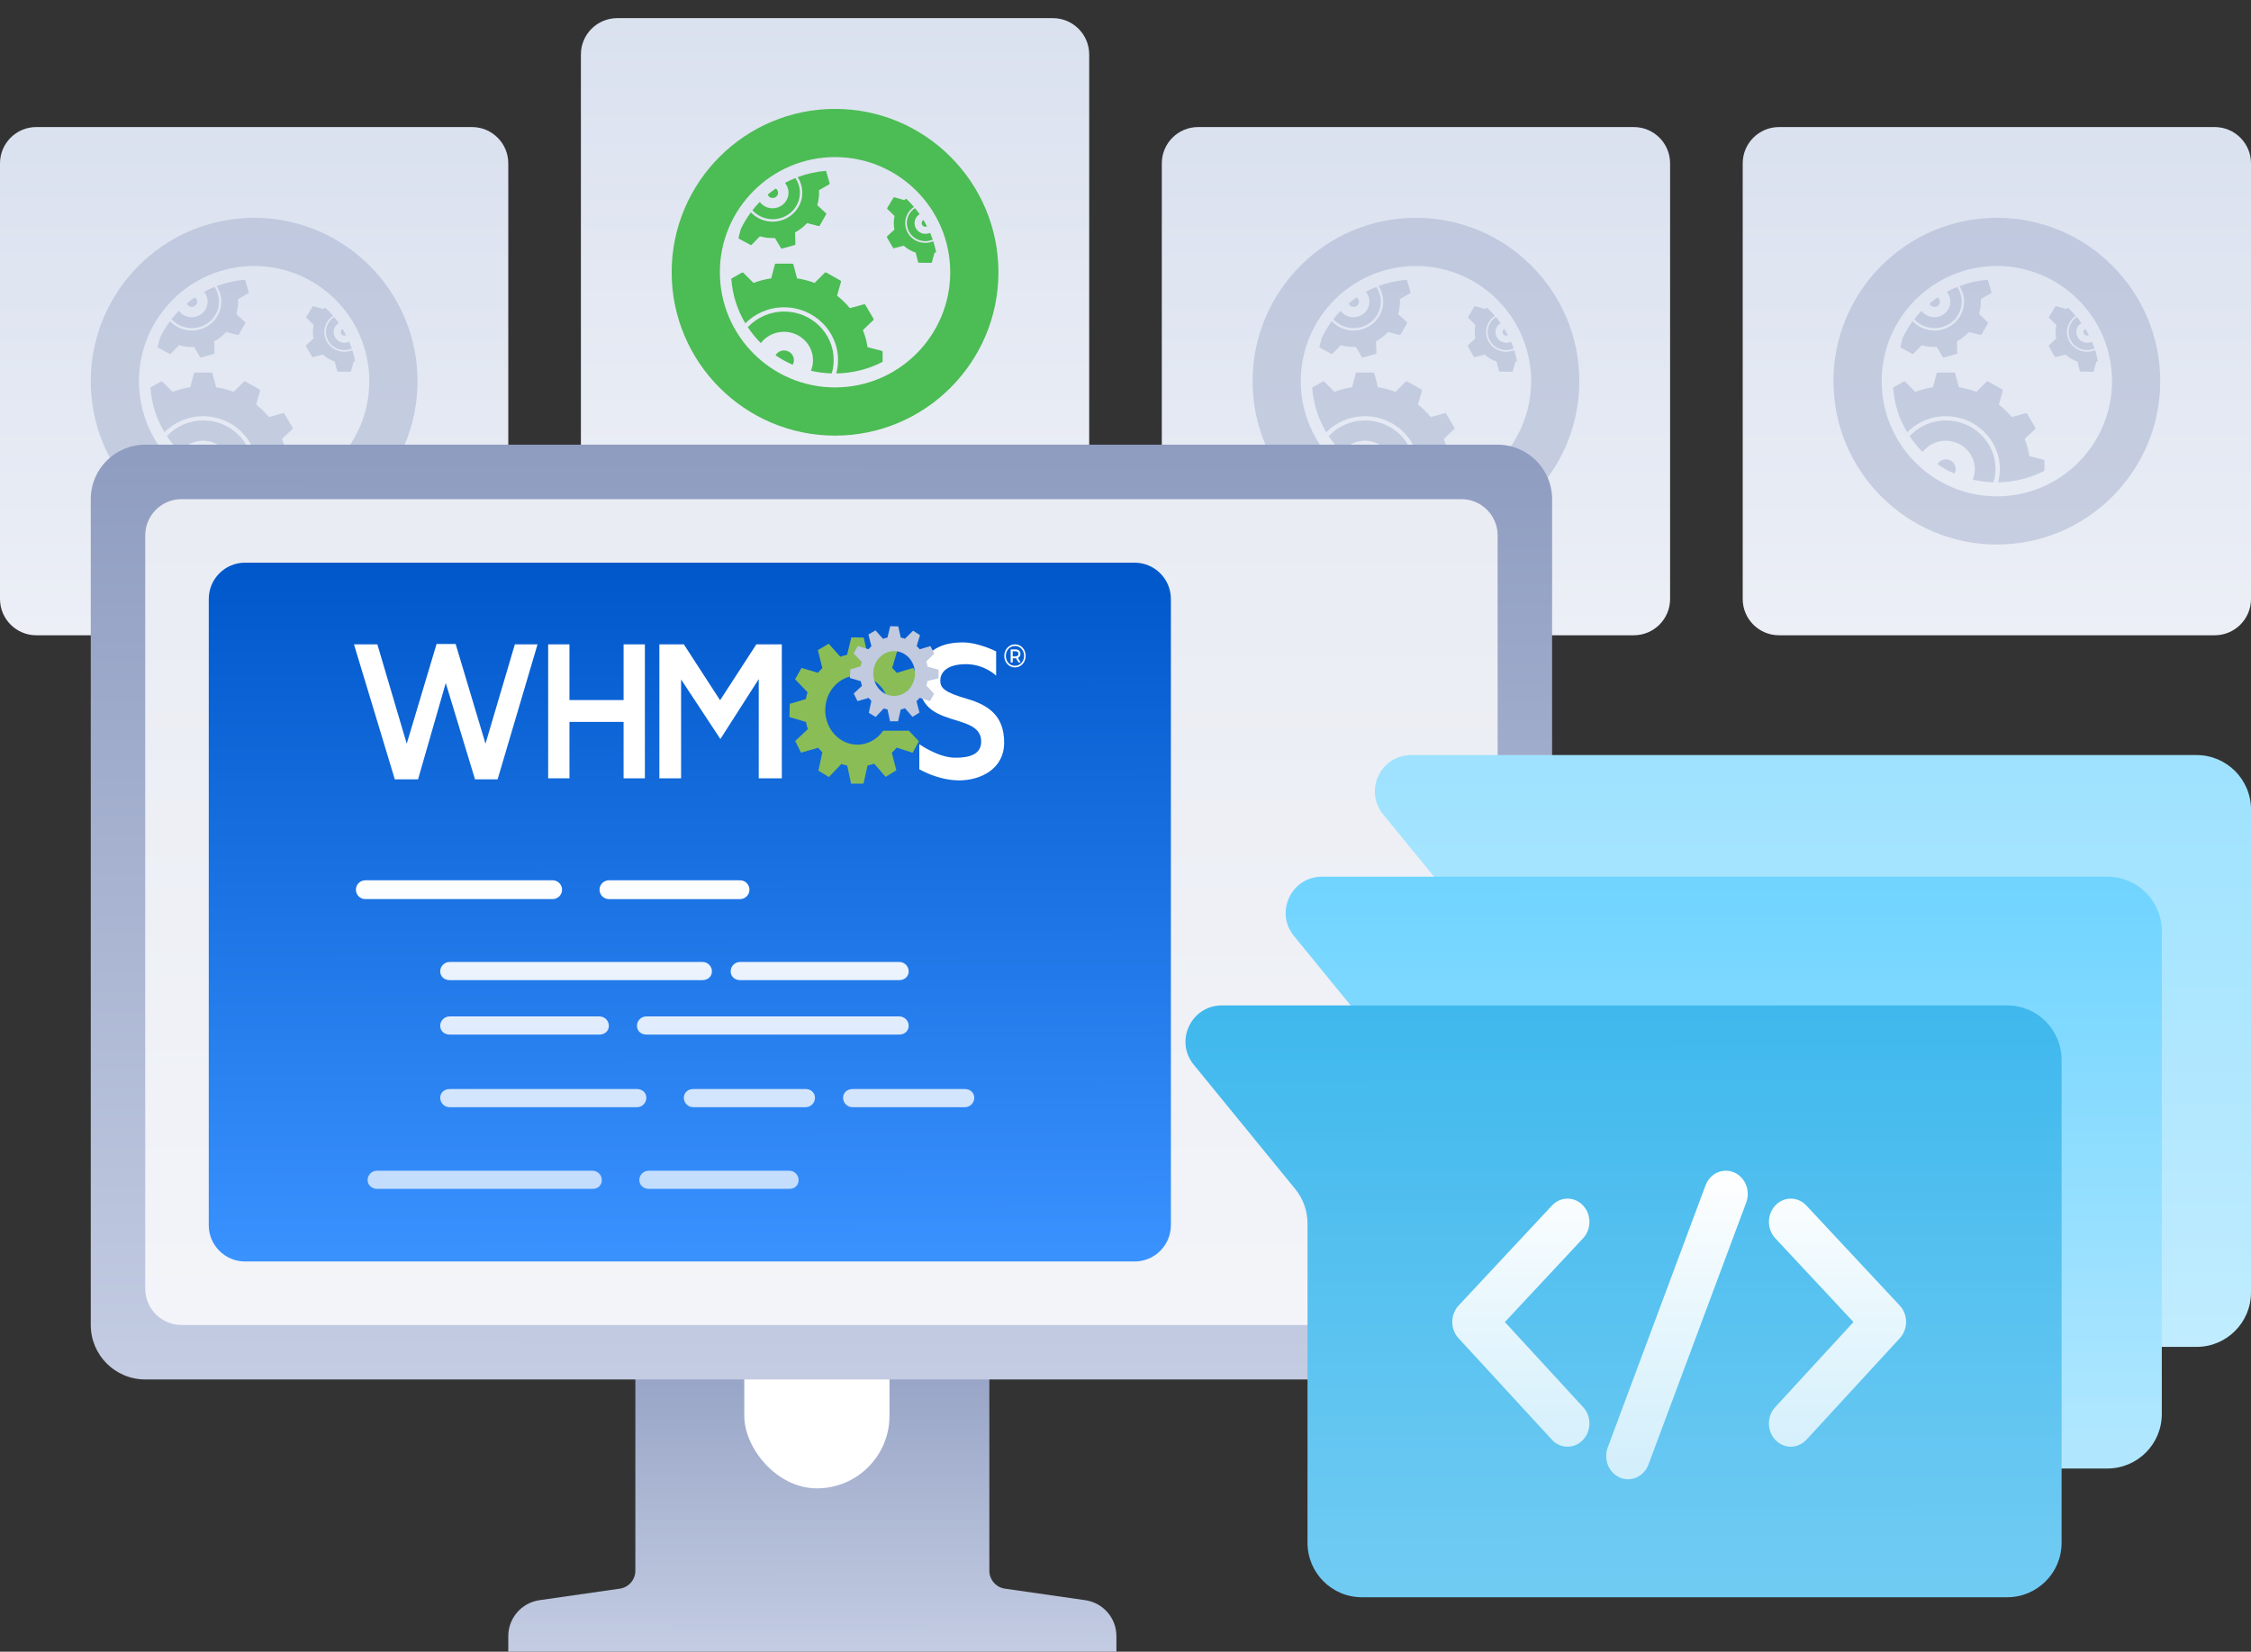 
<svg width="248" height="182" viewBox="0 0 248 182" fill="none" xmlns="http://www.w3.org/2000/svg">
<rect x="0" y="0" width="248" height="182" fill="#333333" stroke="none"/>
<g clip-path="url(#clip0_7710_34466)">
<path d="M120 6C120 3.791 118.209 2 116 2H68C65.791 2 64 3.791 64 6V54C64 56.209 65.791 58 68 58H116C118.209 58 120 56.209 120 54V6Z" fill="url(#paint0_linear_7710_34466)"/>
<path fill-rule="evenodd" clip-rule="evenodd" d="M92 48C101.925 48 110 39.926 110 29.999C110 20.075 101.925 12 92 12C82.075 12 74 20.075 74 29.999C74 39.926 82.075 48 92 48ZM92 17.309C98.998 17.309 104.69 23.002 104.69 29.999C104.69 36.997 98.998 42.69 92 42.69C85.003 42.69 79.31 36.997 79.31 29.999C79.31 23.002 85.003 17.309 92 17.309Z" fill="#4CBC54"/>
<path fill-rule="evenodd" clip-rule="evenodd" d="M82.901 23.171C83.119 23.412 83.379 23.623 83.683 23.788C85.128 24.573 86.95 24.062 87.753 22.649C88.313 21.663 88.227 20.498 87.634 19.617C87.239 19.776 86.854 19.954 86.483 20.154C86.919 20.683 87.011 21.437 86.653 22.068C86.182 22.898 85.112 23.197 84.264 22.735C84.036 22.612 83.851 22.443 83.706 22.251C83.421 22.543 83.152 22.85 82.901 23.171ZM84.837 21.74C85.125 21.898 85.489 21.795 85.649 21.514C85.796 21.253 85.712 20.939 85.474 20.767C85.165 20.978 84.866 21.203 84.579 21.442C84.628 21.563 84.711 21.672 84.837 21.74ZM86.382 38.616C85.98 38.616 85.633 38.831 85.445 39.147C86.035 39.551 86.667 39.901 87.331 40.191C87.417 40.039 87.47 39.867 87.47 39.681C87.47 39.093 86.983 38.616 86.382 38.616ZM86.394 34.329C84.808 34.329 83.385 34.995 82.388 36.053C82.806 36.682 83.285 37.268 83.82 37.802C84.405 37.048 85.327 36.56 86.369 36.56C88.137 36.56 89.572 37.962 89.572 39.694C89.572 40.105 89.489 40.496 89.342 40.855C90.082 41.025 90.848 41.124 91.634 41.145C91.772 40.676 91.85 40.182 91.85 39.669C91.85 36.721 89.408 34.329 86.394 34.329ZM90.885 30.038L89.746 31.177C89.129 30.944 88.482 30.772 87.81 30.67L87.408 29.132C87.397 29.087 87.337 29.052 87.275 29.052H85.502C85.44 29.052 85.38 29.087 85.369 29.132L84.968 30.669C84.291 30.77 83.638 30.942 83.016 31.177L81.889 30.047C81.856 30.014 81.787 30.013 81.733 30.044L80.572 30.7C80.691 32.488 81.239 34.162 82.117 35.625C83.198 34.537 84.708 33.859 86.382 33.859C89.668 33.859 92.332 36.466 92.332 39.681C92.332 40.189 92.258 40.679 92.134 41.149C93.975 41.12 95.711 40.663 97.243 39.872V38.792C97.243 38.73 97.208 38.671 97.163 38.66L95.587 38.265C95.483 37.609 95.307 36.977 95.067 36.376L96.229 35.263C96.263 35.231 96.264 35.163 96.232 35.11L95.342 33.601C95.311 33.547 95.25 33.514 95.205 33.526L93.633 33.957C93.214 33.449 92.74 32.986 92.221 32.577L92.66 31.041C92.673 30.997 92.638 30.938 92.584 30.907L91.041 30.036C90.987 30.005 90.917 30.006 90.885 30.038ZM99.626 22.049L98.532 21.736C98.498 21.727 98.452 21.751 98.429 21.79L97.755 22.907C97.731 22.947 97.731 22.998 97.756 23.021L98.56 23.806C98.442 24.299 98.44 24.806 98.544 25.289L97.729 26.052C97.704 26.076 97.702 26.127 97.725 26.166L98.377 27.297C98.4 27.337 98.445 27.361 98.478 27.353L99.561 27.067C99.746 27.238 99.953 27.39 100.181 27.523C100.407 27.654 100.643 27.757 100.883 27.832L101.148 28.892C101.156 28.924 101.2 28.951 101.247 28.951L102.572 28.964C102.619 28.964 102.663 28.939 102.672 28.906L102.959 27.852C103.02 27.834 103.078 27.809 103.138 27.788C103.055 27.379 102.949 26.977 102.822 26.585C102.194 26.846 101.454 26.828 100.821 26.462C99.763 25.851 99.412 24.516 100.038 23.481C100.208 23.198 100.437 22.972 100.697 22.798C100.425 22.479 100.134 22.177 99.828 21.89C99.76 21.941 99.691 21.992 99.626 22.049ZM101.747 24.93C101.87 25.002 102.014 24.996 102.134 24.937C102.013 24.703 101.885 24.473 101.749 24.249C101.691 24.282 101.639 24.324 101.603 24.384C101.488 24.574 101.553 24.818 101.747 24.93ZM100.195 23.565C99.621 24.515 99.943 25.74 100.914 26.3C101.498 26.638 102.183 26.653 102.761 26.408C102.673 26.152 102.578 25.898 102.472 25.65C102.124 25.813 101.703 25.809 101.346 25.603C100.777 25.274 100.587 24.556 100.923 23.998C101.025 23.83 101.165 23.7 101.323 23.604C101.161 23.374 100.99 23.15 100.81 22.933C100.568 23.094 100.354 23.302 100.195 23.565ZM87.98 22.78C87.105 24.322 85.118 24.878 83.542 24.022C83.23 23.853 82.959 23.639 82.73 23.396C82.305 23.967 81.934 24.578 81.625 25.224L81.363 26.203C81.353 26.238 81.381 26.285 81.426 26.309L82.677 26.989C82.721 27.014 82.778 27.012 82.803 26.985L83.717 26.038C84.264 26.192 84.825 26.252 85.376 26.226L86.051 27.356C86.071 27.387 86.125 27.402 86.173 27.387L87.55 27.002C87.598 26.989 87.637 26.949 87.636 26.912L87.598 25.608C88.087 25.344 88.534 25.001 88.919 24.584L90.208 24.914C90.244 24.922 90.293 24.895 90.317 24.852L91.013 23.628C91.037 23.584 91.035 23.529 91.008 23.503L90.04 22.609C90.2 22.065 90.262 21.506 90.231 20.958L91.37 20.306C91.401 20.288 91.417 20.235 91.402 20.188L91.009 18.841C91.006 18.834 91.001 18.83 90.998 18.824C89.909 18.913 88.864 19.151 87.883 19.52C88.501 20.475 88.58 21.722 87.98 22.78Z" fill="#4CBC54"/>
<path d="M184 18C184 15.791 182.209 14 180 14H132C129.791 14 128 15.791 128 18V66C128 68.209 129.791 70 132 70H180C182.209 70 184 68.209 184 66V18Z" fill="url(#paint1_linear_7710_34466)"/>
<g opacity="0.4">
<path fill-rule="evenodd" clip-rule="evenodd" d="M156 60C165.925 60 174 51.926 174 41.999C174 32.075 165.925 24 156 24C146.075 24 138 32.075 138 41.999C138 51.926 146.075 60 156 60ZM156 29.309C162.998 29.309 168.69 35.002 168.69 41.999C168.69 48.997 162.998 54.69 156 54.69C149.003 54.69 143.31 48.997 143.31 41.999C143.31 35.002 149.003 29.309 156 29.309Z" fill="#93A1C4"/>
<path fill-rule="evenodd" clip-rule="evenodd" d="M146.901 35.171C147.119 35.412 147.379 35.623 147.683 35.788C149.128 36.573 150.95 36.062 151.753 34.649C152.313 33.663 152.227 32.498 151.634 31.617C151.239 31.776 150.854 31.954 150.483 32.154C150.919 32.683 151.011 33.437 150.653 34.068C150.182 34.898 149.112 35.197 148.264 34.736C148.036 34.612 147.851 34.443 147.706 34.251C147.421 34.543 147.152 34.85 146.901 35.171ZM148.837 33.74C149.125 33.898 149.489 33.795 149.649 33.514C149.796 33.253 149.712 32.939 149.474 32.767C149.165 32.978 148.866 33.203 148.579 33.442C148.628 33.563 148.711 33.672 148.837 33.74ZM150.381 50.616C149.98 50.616 149.633 50.831 149.445 51.147C150.035 51.551 150.667 51.901 151.331 52.191C151.417 52.039 151.47 51.867 151.47 51.681C151.47 51.093 150.983 50.616 150.381 50.616ZM150.395 46.329C148.808 46.329 147.385 46.995 146.388 48.053C146.806 48.682 147.285 49.268 147.82 49.802C148.405 49.048 149.327 48.56 150.369 48.56C152.137 48.56 153.572 49.962 153.572 51.694C153.572 52.105 153.489 52.496 153.342 52.855C154.082 53.025 154.848 53.124 155.634 53.145C155.772 52.676 155.85 52.182 155.85 51.669C155.85 48.721 153.408 46.329 150.395 46.329ZM154.885 42.038L153.746 43.177C153.129 42.944 152.482 42.772 151.81 42.67L151.408 41.132C151.397 41.087 151.337 41.052 151.275 41.052H149.502C149.44 41.052 149.38 41.087 149.369 41.132L148.968 42.669C148.291 42.77 147.638 42.942 147.016 43.177L145.889 42.047C145.856 42.014 145.787 42.013 145.733 42.044L144.572 42.7C144.691 44.488 145.239 46.162 146.117 47.625C147.199 46.537 148.708 45.859 150.381 45.859C153.668 45.859 156.332 48.466 156.332 51.681C156.332 52.189 156.258 52.679 156.134 53.149C157.975 53.12 159.711 52.663 161.243 51.872V50.792C161.243 50.73 161.208 50.671 161.163 50.66L159.587 50.265C159.483 49.609 159.307 48.977 159.067 48.376L160.229 47.263C160.263 47.231 160.264 47.163 160.232 47.11L159.342 45.601C159.31 45.547 159.25 45.514 159.205 45.526L157.633 45.957C157.214 45.449 156.74 44.986 156.221 44.577L156.66 43.041C156.673 42.997 156.638 42.938 156.584 42.907L155.041 42.036C154.987 42.005 154.917 42.006 154.885 42.038ZM163.626 34.049L162.532 33.736C162.498 33.727 162.452 33.751 162.429 33.79L161.755 34.907C161.731 34.947 161.731 34.998 161.756 35.021L162.56 35.806C162.442 36.3 162.44 36.806 162.544 37.289L161.729 38.052C161.704 38.076 161.702 38.127 161.725 38.166L162.377 39.297C162.4 39.337 162.445 39.361 162.478 39.353L163.561 39.067C163.746 39.238 163.953 39.39 164.181 39.523C164.407 39.654 164.643 39.757 164.883 39.832L165.148 40.892C165.156 40.924 165.2 40.951 165.247 40.951L166.572 40.964C166.619 40.964 166.663 40.939 166.672 40.906L166.959 39.852C167.02 39.834 167.078 39.809 167.138 39.788C167.055 39.379 166.949 38.977 166.822 38.585C166.194 38.846 165.454 38.828 164.821 38.462C163.763 37.851 163.412 36.516 164.038 35.481C164.208 35.198 164.437 34.972 164.697 34.798C164.425 34.479 164.134 34.176 163.828 33.89C163.76 33.941 163.691 33.992 163.626 34.049ZM165.747 36.931C165.87 37.002 166.014 36.996 166.134 36.937C166.013 36.703 165.885 36.473 165.749 36.249C165.691 36.282 165.639 36.324 165.603 36.385C165.488 36.574 165.553 36.818 165.747 36.931ZM164.195 35.565C163.621 36.515 163.943 37.74 164.914 38.3C165.498 38.638 166.183 38.653 166.761 38.408C166.673 38.152 166.578 37.898 166.472 37.65C166.124 37.813 165.703 37.809 165.346 37.603C164.777 37.274 164.587 36.556 164.923 35.998C165.025 35.83 165.165 35.7 165.323 35.604C165.161 35.374 164.99 35.15 164.81 34.933C164.568 35.094 164.354 35.302 164.195 35.565ZM151.98 34.78C151.105 36.322 149.118 36.878 147.542 36.022C147.23 35.853 146.959 35.639 146.729 35.396C146.305 35.967 145.934 36.578 145.625 37.224L145.363 38.203C145.353 38.237 145.381 38.285 145.426 38.309L146.677 38.989C146.721 39.014 146.778 39.013 146.803 38.985L147.717 38.038C148.264 38.192 148.825 38.252 149.376 38.226L150.051 39.356C150.071 39.387 150.125 39.402 150.173 39.387L151.55 39.002C151.598 38.989 151.637 38.949 151.636 38.912L151.598 37.608C152.087 37.344 152.534 37.001 152.919 36.584L154.208 36.914C154.244 36.922 154.293 36.895 154.317 36.852L155.013 35.628C155.037 35.584 155.035 35.529 155.008 35.503L154.04 34.609C154.2 34.065 154.262 33.506 154.231 32.958L155.37 32.306C155.402 32.288 155.417 32.235 155.402 32.188L155.009 30.841C155.006 30.834 155.001 30.83 154.998 30.824C153.909 30.913 152.864 31.151 151.883 31.52C152.501 32.475 152.58 33.722 151.98 34.78Z" fill="#93A1C4"/>
</g>
<path d="M56 18C56 15.791 54.209 14 52 14H4C1.791 14 0 15.791 0 18V66C0 68.209 1.791 70 4 70H52C54.209 70 56 68.209 56 66V18Z" fill="url(#paint2_linear_7710_34466)"/>
<g opacity="0.4">
<path fill-rule="evenodd" clip-rule="evenodd" d="M28 60C37.925 60 46 51.926 46 41.999C46 32.075 37.925 24 28 24C18.075 24 10 32.075 10 41.999C10 51.926 18.075 60 28 60ZM28 29.309C34.998 29.309 40.69 35.002 40.69 41.999C40.69 48.997 34.998 54.69 28 54.69C21.003 54.69 15.31 48.997 15.31 41.999C15.31 35.002 21.003 29.309 28 29.309Z" fill="#93A1C4"/>
<path fill-rule="evenodd" clip-rule="evenodd" d="M18.901 35.171C19.119 35.412 19.379 35.623 19.683 35.788C21.128 36.573 22.95 36.062 23.753 34.649C24.313 33.663 24.227 32.498 23.634 31.617C23.239 31.776 22.854 31.954 22.483 32.154C22.919 32.683 23.011 33.437 22.653 34.068C22.182 34.898 21.112 35.197 20.264 34.736C20.036 34.612 19.851 34.443 19.706 34.251C19.421 34.543 19.152 34.85 18.901 35.171ZM20.837 33.74C21.125 33.898 21.489 33.795 21.649 33.514C21.796 33.253 21.712 32.939 21.474 32.767C21.165 32.978 20.866 33.203 20.579 33.442C20.628 33.563 20.711 33.672 20.837 33.74ZM22.381 50.616C21.98 50.616 21.633 50.831 21.445 51.147C22.035 51.551 22.667 51.901 23.331 52.191C23.417 52.039 23.47 51.867 23.47 51.681C23.47 51.093 22.983 50.616 22.381 50.616ZM22.395 46.329C20.808 46.329 19.385 46.995 18.388 48.053C18.806 48.682 19.285 49.268 19.82 49.802C20.405 49.048 21.327 48.56 22.369 48.56C24.137 48.56 25.572 49.962 25.572 51.694C25.572 52.105 25.489 52.496 25.342 52.855C26.082 53.025 26.848 53.124 27.634 53.145C27.772 52.676 27.85 52.182 27.85 51.669C27.85 48.721 25.408 46.329 22.395 46.329ZM26.885 42.038L25.746 43.177C25.13 42.944 24.482 42.772 23.81 42.67L23.408 41.132C23.397 41.087 23.337 41.052 23.275 41.052H21.502C21.44 41.052 21.38 41.087 21.369 41.132L20.968 42.669C20.291 42.77 19.638 42.942 19.016 43.177L17.889 42.047C17.856 42.014 17.787 42.013 17.733 42.044L16.572 42.7C16.691 44.488 17.239 46.162 18.117 47.625C19.198 46.537 20.708 45.859 22.381 45.859C25.668 45.859 28.332 48.466 28.332 51.681C28.332 52.189 28.258 52.679 28.134 53.149C29.975 53.12 31.711 52.663 33.243 51.872V50.792C33.243 50.73 33.208 50.671 33.163 50.66L31.587 50.265C31.483 49.609 31.307 48.977 31.067 48.376L32.229 47.263C32.263 47.231 32.264 47.163 32.232 47.11L31.342 45.601C31.311 45.547 31.25 45.514 31.205 45.526L29.633 45.957C29.214 45.449 28.74 44.986 28.221 44.577L28.66 43.041C28.673 42.997 28.638 42.938 28.584 42.907L27.041 42.036C26.987 42.005 26.917 42.006 26.885 42.038ZM35.626 34.049L34.532 33.736C34.498 33.727 34.452 33.751 34.429 33.79L33.755 34.907C33.731 34.947 33.731 34.998 33.756 35.021L34.56 35.806C34.442 36.3 34.44 36.806 34.544 37.289L33.729 38.052C33.703 38.076 33.702 38.127 33.725 38.166L34.377 39.297C34.4 39.337 34.445 39.361 34.478 39.353L35.561 39.067C35.746 39.238 35.953 39.39 36.181 39.523C36.407 39.654 36.643 39.757 36.883 39.832L37.148 40.892C37.156 40.924 37.2 40.951 37.247 40.951L38.572 40.964C38.619 40.964 38.663 40.939 38.672 40.906L38.959 39.852C39.02 39.834 39.078 39.809 39.138 39.788C39.055 39.379 38.95 38.977 38.822 38.585C38.194 38.846 37.454 38.828 36.821 38.462C35.764 37.851 35.412 36.516 36.038 35.481C36.208 35.198 36.437 34.972 36.697 34.798C36.425 34.479 36.134 34.176 35.828 33.89C35.76 33.941 35.691 33.992 35.626 34.049ZM37.747 36.931C37.87 37.002 38.014 36.996 38.133 36.937C38.013 36.703 37.885 36.473 37.749 36.249C37.691 36.282 37.639 36.324 37.603 36.385C37.488 36.574 37.553 36.818 37.747 36.931ZM36.195 35.565C35.621 36.515 35.943 37.74 36.914 38.3C37.498 38.638 38.183 38.653 38.761 38.408C38.673 38.152 38.578 37.898 38.472 37.65C38.124 37.813 37.703 37.809 37.346 37.603C36.777 37.274 36.587 36.556 36.923 35.998C37.025 35.83 37.165 35.7 37.323 35.604C37.161 35.374 36.99 35.15 36.81 34.933C36.568 35.094 36.354 35.302 36.195 35.565ZM23.98 34.78C23.105 36.322 21.118 36.878 19.542 36.022C19.23 35.853 18.959 35.639 18.73 35.396C18.305 35.967 17.934 36.578 17.625 37.224L17.363 38.203C17.353 38.237 17.381 38.285 17.426 38.309L18.677 38.989C18.721 39.014 18.778 39.013 18.803 38.985L19.717 38.038C20.264 38.192 20.825 38.252 21.376 38.226L22.051 39.356C22.071 39.387 22.125 39.402 22.173 39.387L23.55 39.002C23.598 38.989 23.637 38.949 23.636 38.912L23.598 37.608C24.087 37.344 24.535 37.001 24.919 36.584L26.208 36.914C26.244 36.922 26.293 36.895 26.317 36.852L27.012 35.628C27.037 35.584 27.035 35.529 27.008 35.503L26.04 34.609C26.2 34.065 26.262 33.506 26.231 32.958L27.37 32.306C27.401 32.288 27.417 32.235 27.402 32.188L27.009 30.841C27.006 30.834 27.001 30.83 26.998 30.824C25.909 30.913 24.864 31.151 23.883 31.52C24.501 32.475 24.58 33.722 23.98 34.78Z" fill="#93A1C4"/>
</g>
<path d="M248 18C248 15.791 246.209 14 244 14H196C193.791 14 192 15.791 192 18V66C192 68.209 193.791 70 196 70H244C246.209 70 248 68.209 248 66V18Z" fill="url(#paint3_linear_7710_34466)"/>
<g opacity="0.4">
<path fill-rule="evenodd" clip-rule="evenodd" d="M220 60C229.925 60 238 51.926 238 41.999C238 32.075 229.925 24 220 24C210.075 24 202 32.075 202 41.999C202 51.926 210.075 60 220 60ZM220 29.309C226.998 29.309 232.69 35.002 232.69 41.999C232.69 48.997 226.998 54.69 220 54.69C213.003 54.69 207.31 48.997 207.31 41.999C207.31 35.002 213.003 29.309 220 29.309Z" fill="#93A1C4"/>
<path fill-rule="evenodd" clip-rule="evenodd" d="M210.901 35.171C211.119 35.412 211.379 35.623 211.683 35.788C213.128 36.573 214.95 36.062 215.753 34.649C216.313 33.663 216.227 32.498 215.634 31.617C215.239 31.776 214.854 31.954 214.483 32.154C214.919 32.683 215.011 33.437 214.653 34.068C214.182 34.898 213.112 35.197 212.264 34.736C212.036 34.612 211.851 34.443 211.706 34.251C211.421 34.543 211.152 34.85 210.901 35.171ZM212.837 33.74C213.125 33.898 213.489 33.795 213.649 33.514C213.796 33.253 213.712 32.939 213.474 32.767C213.165 32.978 212.866 33.203 212.579 33.442C212.628 33.563 212.711 33.672 212.837 33.74ZM214.381 50.616C213.98 50.616 213.633 50.831 213.445 51.147C214.035 51.551 214.667 51.901 215.331 52.191C215.417 52.039 215.47 51.867 215.47 51.681C215.47 51.093 214.983 50.616 214.381 50.616ZM214.395 46.329C212.808 46.329 211.385 46.995 210.388 48.053C210.806 48.682 211.285 49.268 211.82 49.802C212.405 49.048 213.327 48.56 214.369 48.56C216.137 48.56 217.572 49.962 217.572 51.694C217.572 52.105 217.489 52.496 217.342 52.855C218.082 53.025 218.848 53.124 219.634 53.145C219.772 52.676 219.85 52.182 219.85 51.669C219.85 48.721 217.408 46.329 214.395 46.329ZM218.885 42.038L217.746 43.177C217.129 42.944 216.482 42.772 215.81 42.67L215.408 41.132C215.397 41.087 215.337 41.052 215.275 41.052H213.502C213.44 41.052 213.38 41.087 213.369 41.132L212.968 42.669C212.291 42.77 211.638 42.942 211.016 43.177L209.889 42.047C209.856 42.014 209.787 42.013 209.733 42.044L208.572 42.7C208.691 44.488 209.239 46.162 210.117 47.625C211.199 46.537 212.708 45.859 214.381 45.859C217.668 45.859 220.332 48.466 220.332 51.681C220.332 52.189 220.258 52.679 220.134 53.149C221.975 53.12 223.711 52.663 225.243 51.872V50.792C225.243 50.73 225.208 50.671 225.163 50.66L223.587 50.265C223.483 49.609 223.307 48.977 223.067 48.376L224.229 47.263C224.263 47.231 224.264 47.163 224.232 47.11L223.342 45.601C223.31 45.547 223.25 45.514 223.205 45.526L221.633 45.957C221.214 45.449 220.74 44.986 220.221 44.577L220.66 43.041C220.673 42.997 220.638 42.938 220.584 42.907L219.041 42.036C218.987 42.005 218.917 42.006 218.885 42.038ZM227.626 34.049L226.532 33.736C226.498 33.727 226.452 33.751 226.429 33.79L225.755 34.907C225.731 34.947 225.731 34.998 225.756 35.021L226.56 35.806C226.442 36.3 226.44 36.806 226.544 37.289L225.729 38.052C225.704 38.076 225.702 38.127 225.725 38.166L226.377 39.297C226.4 39.337 226.445 39.361 226.478 39.353L227.561 39.067C227.746 39.238 227.953 39.39 228.181 39.523C228.407 39.654 228.643 39.757 228.883 39.832L229.148 40.892C229.156 40.924 229.2 40.951 229.247 40.951L230.572 40.964C230.619 40.964 230.663 40.939 230.672 40.906L230.959 39.852C231.02 39.834 231.078 39.809 231.138 39.788C231.055 39.379 230.949 38.977 230.822 38.585C230.194 38.846 229.454 38.828 228.821 38.462C227.763 37.851 227.412 36.516 228.038 35.481C228.208 35.198 228.437 34.972 228.697 34.798C228.425 34.479 228.134 34.176 227.828 33.89C227.76 33.941 227.691 33.992 227.626 34.049ZM229.747 36.931C229.87 37.002 230.014 36.996 230.134 36.937C230.013 36.703 229.885 36.473 229.749 36.249C229.691 36.282 229.639 36.324 229.603 36.385C229.488 36.574 229.553 36.818 229.747 36.931ZM228.195 35.565C227.621 36.515 227.943 37.74 228.914 38.3C229.498 38.638 230.183 38.653 230.761 38.408C230.673 38.152 230.578 37.898 230.472 37.65C230.124 37.813 229.703 37.809 229.346 37.603C228.777 37.274 228.587 36.556 228.923 35.998C229.025 35.83 229.165 35.7 229.323 35.604C229.161 35.374 228.99 35.15 228.81 34.933C228.568 35.094 228.354 35.302 228.195 35.565ZM215.98 34.78C215.105 36.322 213.118 36.878 211.542 36.022C211.23 35.853 210.959 35.639 210.729 35.396C210.305 35.967 209.934 36.578 209.625 37.224L209.363 38.203C209.353 38.237 209.381 38.285 209.426 38.309L210.677 38.989C210.721 39.014 210.778 39.013 210.803 38.985L211.717 38.038C212.264 38.192 212.825 38.252 213.376 38.226L214.051 39.356C214.071 39.387 214.125 39.402 214.173 39.387L215.55 39.002C215.598 38.989 215.637 38.949 215.636 38.912L215.598 37.608C216.087 37.344 216.534 37.001 216.919 36.584L218.208 36.914C218.244 36.922 218.293 36.895 218.317 36.852L219.013 35.628C219.037 35.584 219.035 35.529 219.008 35.503L218.04 34.609C218.2 34.065 218.262 33.506 218.231 32.958L219.37 32.306C219.402 32.288 219.417 32.235 219.402 32.188L219.009 30.841C219.006 30.834 219.001 30.83 218.998 30.824C217.909 30.913 216.864 31.151 215.883 31.52C216.501 32.475 216.58 33.722 215.98 34.78Z" fill="#93A1C4"/>
</g>
<path d="M109 173.072C109 174.067 109.731 174.911 110.716 175.052L119.569 176.323C121.538 176.606 123 178.293 123 180.283V182H56V180.283C56 178.293 57.462 176.606 59.431 176.323L68.284 175.052C69.269 174.911 70 174.067 70 173.072V145H109V173.072Z" fill="url(#paint4_linear_7710_34466)"/>
<rect x="82" y="138" width="16" height="26" rx="8" fill="white"/>
<path d="M10 55C10 51.686 12.686 49 16 49H165C168.314 49 171 51.686 171 55V146C171 149.314 168.314 152 165 152H16C12.686 152 10 149.314 10 146V55Z" fill="url(#paint5_linear_7710_34466)"/>
<path opacity="0.8" d="M165 59C165 56.791 163.209 55 161 55H20C17.791 55 16 56.791 16 59V142C16 144.209 17.791 146 20 146H161C163.209 146 165 144.209 165 142V59Z" fill="white"/>
<path d="M27 62C24.791 62 23 63.791 23 66V135C23 137.209 24.791 139 27 139H125C127.209 139 129 137.209 129 135V66C129 63.791 127.209 62 125 62H27Z" fill="url(#paint6_linear_7710_34466)"/>
<path d="M71.21 120.964C71.21 120.392 70.746 120 70.174 120H49.536C48.964 120 48.5 120.392 48.5 120.964C48.5 121.536 48.964 122 49.536 122H70.174C70.746 122 71.21 121.536 71.21 120.964Z" fill="url(#paint7_linear_7710_34466)"/>
<path d="M107.339 120.964C107.339 120.392 106.875 120 106.303 120H93.923C93.351 120 92.887 120.392 92.887 120.964C92.887 121.536 93.351 122 93.923 122H106.303C106.875 122 107.339 121.536 107.339 120.964Z" fill="url(#paint8_linear_7710_34466)"/>
<path d="M89.79 120.964C89.79 120.392 89.327 120 88.755 120H76.374C75.802 120 75.339 120.392 75.339 120.964C75.339 121.536 75.802 122 76.374 122H88.755C89.327 122 89.79 121.536 89.79 120.964Z" fill="url(#paint9_linear_7710_34466)"/>
<path d="M100.113 113.036C100.113 112.464 99.649 112 99.077 112H71.213C70.641 112 70.177 112.464 70.177 113.036C70.177 113.608 70.641 114 71.213 114H99.077C99.649 114 100.113 113.608 100.113 113.036Z" fill="url(#paint10_linear_7710_34466)"/>
<path d="M78.436 107.036C78.436 106.464 77.972 106 77.4 106H49.536C48.964 106 48.5 106.464 48.5 107.036C48.5 107.608 48.964 108 49.536 108H77.4C77.972 108 78.436 107.608 78.436 107.036Z" fill="url(#paint11_linear_7710_34466)"/>
<path d="M67.081 113.036C67.081 112.464 66.617 112 66.045 112H49.536C48.964 112 48.5 112.464 48.5 113.036C48.5 113.608 48.964 114 49.536 114H66.045C66.617 114 67.081 113.608 67.081 113.036Z" fill="url(#paint12_linear_7710_34466)"/>
<path d="M100.113 107.036C100.113 106.464 99.649 106 99.077 106H81.536C80.964 106 80.5 106.464 80.5 107.036C80.5 107.608 80.964 108 81.536 108H99.077C99.649 108 100.113 107.608 100.113 107.036Z" fill="url(#paint13_linear_7710_34466)"/>
<path d="M82.569 98.036C82.569 97.464 82.106 97 81.534 97H67.089C66.517 97 66.053 97.464 66.053 98.036C66.053 98.608 66.517 99.072 67.089 99.072H81.534C82.106 99.072 82.569 98.608 82.569 98.036Z" fill="url(#paint14_linear_7710_34466)"/>
<path d="M40.5 130.036C40.5 130.608 40.992 131 41.565 131H65.3C65.872 131 66.306 130.608 66.306 130.036C66.306 129.464 65.843 129 65.271 129H41.536C40.964 129 40.5 129.464 40.5 130.036Z" fill="url(#paint15_linear_7710_34466)"/>
<path d="M70.436 130.036C70.436 130.608 70.928 131 71.5 131H86.977C87.549 131 87.984 130.608 87.984 130.036C87.984 129.464 87.52 129 86.948 129H71.471C70.899 129 70.436 129.464 70.436 130.036Z" fill="url(#paint16_linear_7710_34466)"/>
<path d="M61.924 98.036C61.924 97.464 61.46 97 60.888 97H40.25C39.678 97 39.214 97.464 39.214 98.036C39.214 98.608 39.678 99.071 40.25 99.071H60.888C61.46 99.071 61.924 98.608 61.924 98.036Z" fill="url(#paint17_linear_7710_34466)"/>
<path fill-rule="evenodd" clip-rule="evenodd" d="M101.283 81.997V84.763C101.283 84.763 103.336 85.989 105.668 85.989C108 85.989 110.63 84.757 110.63 81.834C110.63 78.912 108.977 77.707 106.504 76.992C104.033 76.276 103.595 75.8 103.595 74.989C103.595 74.274 104.109 73.184 106.428 73.184C108.481 73.184 109.748 74.452 109.748 74.452V71.781C109.748 71.781 107.821 70.787 106.085 70.787C104.349 70.787 101.282 71.23 101.282 75.215C101.282 80.447 108.101 78.362 108.101 81.713C108.101 83.072 106.904 83.511 105.202 83.491C103.328 83.468 101.282 81.999 101.282 81.999L101.283 81.997ZM72.645 71.004H75.344L79.334 77.159L83.326 71.004H86.135V85.765H83.594V74.826L79.366 81.432L75.037 74.867V85.765H72.645V71.004ZM60.393 71.004H62.739V77.14H68.703V71.004H71.049V85.765H68.703V79.544H62.739V85.765H60.393V71.004ZM39 71.004H41.575L44.811 81.948L48.098 70.961H50.2L53.489 81.948L56.723 71.004H59.222L54.824 85.871H52.333L49.111 75.263L46.058 85.871H43.497L39 71.004Z" fill="white"/>
<path fill-rule="evenodd" clip-rule="evenodd" d="M94.455 82.052C92.502 82.052 90.918 80.349 90.918 78.25C90.918 76.15 92.502 74.448 94.455 74.448C95.928 74.448 97.191 75.416 97.724 76.792H100.079C100.034 76.593 99.983 76.394 99.921 76.202L101.275 74.875L100.61 73.597L98.802 74.143C98.642 73.95 98.472 73.766 98.293 73.594L98.848 71.742L97.68 70.99L96.298 72.353C96.066 72.27 95.827 72.202 95.583 72.15L95.158 70.255L93.796 70.227L93.327 72.151C93.074 72.205 92.825 72.277 92.581 72.367L91.301 70.932L90.105 71.635L90.603 73.613C90.432 73.778 90.27 73.953 90.118 74.138L88.309 73.597L87.597 74.846L88.968 76.282C88.891 76.525 88.83 76.775 88.783 77.031L87.016 77.554L86.976 79.017L88.797 79.551C88.85 79.822 88.921 80.086 89.006 80.343L87.611 81.648L88.254 82.939L90.138 82.39C90.284 82.566 90.44 82.733 90.603 82.891L90.166 84.919L91.326 85.62L92.698 84.178C92.905 84.249 93.12 84.308 93.338 84.354L93.769 86.352H95.132L95.58 84.353C95.83 84.301 96.073 84.231 96.309 84.145L97.572 85.603L98.754 84.876L98.254 82.946C98.444 82.768 98.623 82.578 98.789 82.376L100.546 82.945L101.234 81.681L100.133 80.516H97.298C96.653 81.448 95.621 82.053 94.458 82.053L94.455 82.052Z" fill="#8ABD56"/>
<path fill-rule="evenodd" clip-rule="evenodd" d="M98.508 71.744C97.239 71.744 96.21 72.849 96.21 74.213C96.21 75.578 97.239 76.683 98.508 76.683C99.777 76.683 100.805 75.578 100.805 74.213C100.805 72.849 99.777 71.744 98.508 71.744ZM102.19 75.034C102.157 75.208 102.113 75.378 102.059 75.543L102.911 76.442L102.462 77.263L101.322 76.894C101.214 77.025 101.098 77.149 100.974 77.263L101.299 78.519L100.531 78.991L99.71 78.043C99.557 78.099 99.399 78.144 99.237 78.178L98.945 79.477H98.06L97.78 78.178C97.638 78.149 97.5 78.111 97.365 78.064L96.473 79.002L95.719 78.546L96.003 77.228C95.897 77.126 95.796 77.017 95.701 76.903L94.477 77.26L94.059 76.421L94.965 75.573C94.91 75.406 94.865 75.234 94.83 75.058L93.646 74.711L93.671 73.76L94.82 73.42C94.85 73.254 94.89 73.092 94.94 72.934L94.049 72.001L94.512 71.19L95.687 71.541C95.786 71.421 95.891 71.307 96.002 71.2L95.679 69.915L96.455 69.458L97.287 70.391C97.446 70.332 97.608 70.285 97.772 70.25L98.077 69L98.962 69.019L99.237 70.249C99.396 70.283 99.551 70.327 99.701 70.382L100.6 69.496L101.359 69.985L100.998 71.188C101.116 71.299 101.226 71.419 101.329 71.545L102.505 71.19L102.937 72.02L102.058 72.881C102.118 73.071 102.167 73.266 102.203 73.467L103.408 73.793L103.398 74.744L102.188 75.032L102.19 75.034Z" fill="#C1CADF"/>
<path d="M111.819 73.542C111.653 73.542 111.498 73.51 111.355 73.445C111.213 73.379 111.088 73.29 110.981 73.173C110.874 73.057 110.79 72.919 110.732 72.768C110.673 72.615 110.644 72.449 110.644 72.272C110.644 72.096 110.673 71.93 110.734 71.776C110.794 71.623 110.878 71.488 110.984 71.372C111.092 71.255 111.219 71.163 111.36 71.1C111.503 71.036 111.658 71.003 111.825 71.003C111.993 71.003 112.147 71.035 112.291 71.099C112.435 71.162 112.559 71.252 112.665 71.367C112.77 71.482 112.852 71.616 112.911 71.768C112.97 71.92 113 72.086 113 72.266C113 72.445 112.97 72.613 112.91 72.767C112.85 72.922 112.766 73.058 112.658 73.174C112.55 73.29 112.423 73.382 112.282 73.445C112.14 73.51 111.985 73.543 111.818 73.543L111.819 73.542ZM111.819 73.364C111.961 73.364 112.094 73.336 112.217 73.279C112.337 73.225 112.447 73.145 112.539 73.046C112.631 72.947 112.702 72.83 112.753 72.697C112.803 72.564 112.828 72.421 112.828 72.266C112.828 72.112 112.803 71.97 112.753 71.837C112.702 71.705 112.632 71.59 112.542 71.494C112.453 71.397 112.347 71.321 112.225 71.265C112.103 71.209 111.971 71.182 111.825 71.182C111.68 71.182 111.547 71.21 111.422 71.265C111.298 71.321 111.192 71.399 111.102 71.499C111.012 71.599 110.941 71.717 110.892 71.846C110.841 71.977 110.816 72.119 110.816 72.272C110.816 72.425 110.841 72.569 110.892 72.701C110.94 72.831 111.012 72.949 111.102 73.048C111.192 73.147 111.298 73.225 111.421 73.28C111.543 73.336 111.676 73.363 111.819 73.363V73.364ZM111.349 72.992V71.554H111.883C112.051 71.554 112.184 71.598 112.28 71.687C112.376 71.776 112.424 71.894 112.424 72.043C112.424 72.192 112.376 72.316 112.28 72.403C112.184 72.489 112.052 72.532 111.883 72.532H111.576V72.993H111.349V72.992ZM111.572 72.33H111.866C111.973 72.33 112.055 72.305 112.115 72.255C112.174 72.205 112.204 72.134 112.204 72.042C112.204 71.951 112.174 71.881 112.115 71.831C112.056 71.782 111.973 71.758 111.866 71.758H111.572V72.33ZM112.216 72.992L111.883 72.438H112.113L112.446 72.992H112.216Z" fill="white"/>
<path d="M248 89.199C248 85.885 245.314 83.199 242 83.199H164.919H155.481C152.109 83.199 150.25 87.116 152.383 89.729L163.567 103.43C164.442 104.501 164.919 105.841 164.919 107.224V142.413C164.919 145.727 167.606 148.413 170.919 148.413H242C245.314 148.413 248 145.727 248 142.413V89.199Z" fill="url(#paint18_linear_7710_34466)"/>
<path d="M238.173 102.599C238.173 99.286 235.487 96.599 232.173 96.599H155.093H145.655C142.282 96.599 140.423 100.516 142.556 103.129L153.741 116.83C154.615 117.901 155.093 119.241 155.093 120.624V155.813C155.093 159.127 157.779 161.813 161.093 161.813H232.173C235.487 161.813 238.173 159.127 238.173 155.813V102.599Z" fill="url(#paint19_linear_7710_34466)"/>
<path d="M227.133 116.786C227.133 113.472 224.447 110.786 221.133 110.786H144.052H134.615C131.242 110.786 129.383 114.703 131.516 117.316L142.7 131.017C143.575 132.088 144.052 133.428 144.052 134.811V170C144.052 173.314 146.739 176 150.052 176H221.133C224.447 176 227.133 173.314 227.133 170V116.786Z" fill="url(#paint20_linear_7710_34466)"/>
<path d="M187.926 130.558C188.437 129.283 189.815 128.668 191.033 129.181C192.271 129.703 192.877 131.192 192.386 132.508L181.615 161.381C181.124 162.697 179.722 163.341 178.484 162.819C177.246 162.297 176.64 160.808 177.131 159.492L187.903 130.619L187.926 130.558ZM170.989 132.834C171.927 131.829 173.454 131.823 174.399 132.819C175.345 133.816 175.351 135.439 174.413 136.444L165.796 145.674L174.426 155.058C175.356 156.07 175.339 157.692 174.387 158.682C173.434 159.671 171.907 159.652 170.976 158.64L160.687 147.451C159.766 146.45 159.772 144.849 160.7 143.855L170.989 132.834ZM199.024 158.64C198.093 159.652 196.566 159.671 195.613 158.682C194.661 157.692 194.644 156.07 195.574 155.058L199.024 158.64ZM195.601 132.819C196.546 131.823 198.073 131.829 199.011 132.834L209.3 143.855C210.228 144.849 210.234 146.45 209.313 147.451L199.024 158.64L195.574 155.058L204.204 145.674L195.587 136.444L195.544 136.396C194.649 135.388 194.67 133.801 195.601 132.819Z" fill="url(#paint21_linear_7710_34466)"/>
</g>
<defs>
<linearGradient id="paint0_linear_7710_34466" x1="92" y1="2" x2="92" y2="58" gradientUnits="userSpaceOnUse">
<stop stop-color="#DAE1EF"/>
<stop offset="1" stop-color="#ECEFF6"/>
</linearGradient>
<linearGradient id="paint1_linear_7710_34466" x1="156" y1="14" x2="156" y2="70" gradientUnits="userSpaceOnUse">
<stop stop-color="#DAE1EF"/>
<stop offset="1" stop-color="#ECEFF6"/>
</linearGradient>
<linearGradient id="paint2_linear_7710_34466" x1="28" y1="14" x2="28" y2="70" gradientUnits="userSpaceOnUse">
<stop stop-color="#DAE1EF"/>
<stop offset="1" stop-color="#ECEFF6"/>
</linearGradient>
<linearGradient id="paint3_linear_7710_34466" x1="220" y1="14" x2="220" y2="70" gradientUnits="userSpaceOnUse">
<stop stop-color="#DAE1EF"/>
<stop offset="1" stop-color="#ECEFF6"/>
</linearGradient>
<linearGradient id="paint4_linear_7710_34466" x1="90.014" y1="181.715" x2="90.045" y2="144.755" gradientUnits="userSpaceOnUse">
<stop stop-color="#C3CCE2"/>
<stop offset="1" stop-color="#8E9CC0"/>
</linearGradient>
<linearGradient id="paint5_linear_7710_34466" x1="91.734" y1="151.207" x2="91.836" y2="48.319" gradientUnits="userSpaceOnUse">
<stop stop-color="#C3CCE2"/>
<stop offset="1" stop-color="#8E9CC0"/>
</linearGradient>
<linearGradient id="paint6_linear_7710_34466" x1="76" y1="139" x2="75.889" y2="62" gradientUnits="userSpaceOnUse">
<stop stop-color="#3A92FF"/>
<stop offset="1" stop-color="#0057CA"/>
</linearGradient>
<linearGradient id="paint7_linear_7710_34466" x1="73.277" y1="97" x2="73.277" y2="131" gradientUnits="userSpaceOnUse">
<stop stop-color="white"/>
<stop offset="1" stop-color="white" stop-opacity="0.7"/>
</linearGradient>
<linearGradient id="paint8_linear_7710_34466" x1="73.277" y1="97" x2="73.277" y2="131" gradientUnits="userSpaceOnUse">
<stop stop-color="white"/>
<stop offset="1" stop-color="white" stop-opacity="0.7"/>
</linearGradient>
<linearGradient id="paint9_linear_7710_34466" x1="73.277" y1="97" x2="73.277" y2="131" gradientUnits="userSpaceOnUse">
<stop stop-color="white"/>
<stop offset="1" stop-color="white" stop-opacity="0.7"/>
</linearGradient>
<linearGradient id="paint10_linear_7710_34466" x1="73.277" y1="97" x2="73.277" y2="131" gradientUnits="userSpaceOnUse">
<stop stop-color="white"/>
<stop offset="1" stop-color="white" stop-opacity="0.7"/>
</linearGradient>
<linearGradient id="paint11_linear_7710_34466" x1="73.277" y1="97" x2="73.277" y2="131" gradientUnits="userSpaceOnUse">
<stop stop-color="white"/>
<stop offset="1" stop-color="white" stop-opacity="0.7"/>
</linearGradient>
<linearGradient id="paint12_linear_7710_34466" x1="73.277" y1="97" x2="73.277" y2="131" gradientUnits="userSpaceOnUse">
<stop stop-color="white"/>
<stop offset="1" stop-color="white" stop-opacity="0.7"/>
</linearGradient>
<linearGradient id="paint13_linear_7710_34466" x1="73.277" y1="97" x2="73.277" y2="131" gradientUnits="userSpaceOnUse">
<stop stop-color="white"/>
<stop offset="1" stop-color="white" stop-opacity="0.7"/>
</linearGradient>
<linearGradient id="paint14_linear_7710_34466" x1="73.277" y1="97" x2="73.277" y2="131" gradientUnits="userSpaceOnUse">
<stop stop-color="white"/>
<stop offset="1" stop-color="white" stop-opacity="0.7"/>
</linearGradient>
<linearGradient id="paint15_linear_7710_34466" x1="73.277" y1="97" x2="73.277" y2="131" gradientUnits="userSpaceOnUse">
<stop stop-color="white"/>
<stop offset="1" stop-color="white" stop-opacity="0.7"/>
</linearGradient>
<linearGradient id="paint16_linear_7710_34466" x1="73.277" y1="97" x2="73.277" y2="131" gradientUnits="userSpaceOnUse">
<stop stop-color="white"/>
<stop offset="1" stop-color="white" stop-opacity="0.7"/>
</linearGradient>
<linearGradient id="paint17_linear_7710_34466" x1="73.277" y1="97" x2="73.277" y2="131" gradientUnits="userSpaceOnUse">
<stop stop-color="white"/>
<stop offset="1" stop-color="white" stop-opacity="0.7"/>
</linearGradient>
<linearGradient id="paint18_linear_7710_34466" x1="197.526" y1="76.678" x2="197.591" y2="148.413" gradientUnits="userSpaceOnUse">
<stop stop-color="#9AE1FF"/>
<stop offset="1" stop-color="#C1ECFF"/>
</linearGradient>
<linearGradient id="paint19_linear_7710_34466" x1="187.7" y1="96.599" x2="187.736" y2="159.193" gradientUnits="userSpaceOnUse">
<stop stop-color="#6FD4FF"/>
<stop offset="1" stop-color="#B0E7FF"/>
</linearGradient>
<linearGradient id="paint20_linear_7710_34466" x1="176.659" y1="110.786" x2="176.741" y2="174.392" gradientUnits="userSpaceOnUse">
<stop stop-color="#3FB8ED"/>
<stop offset="1" stop-color="#70CBF3"/>
</linearGradient>
<linearGradient id="paint21_linear_7710_34466" x1="185" y1="129" x2="185" y2="163" gradientUnits="userSpaceOnUse">
<stop stop-color="white"/>
<stop offset="1" stop-color="white" stop-opacity="0.7"/>
</linearGradient>
<clipPath id="clip0_7710_34466">
<rect width="248" height="182" fill="white"/>
</clipPath>
</defs>
</svg>
